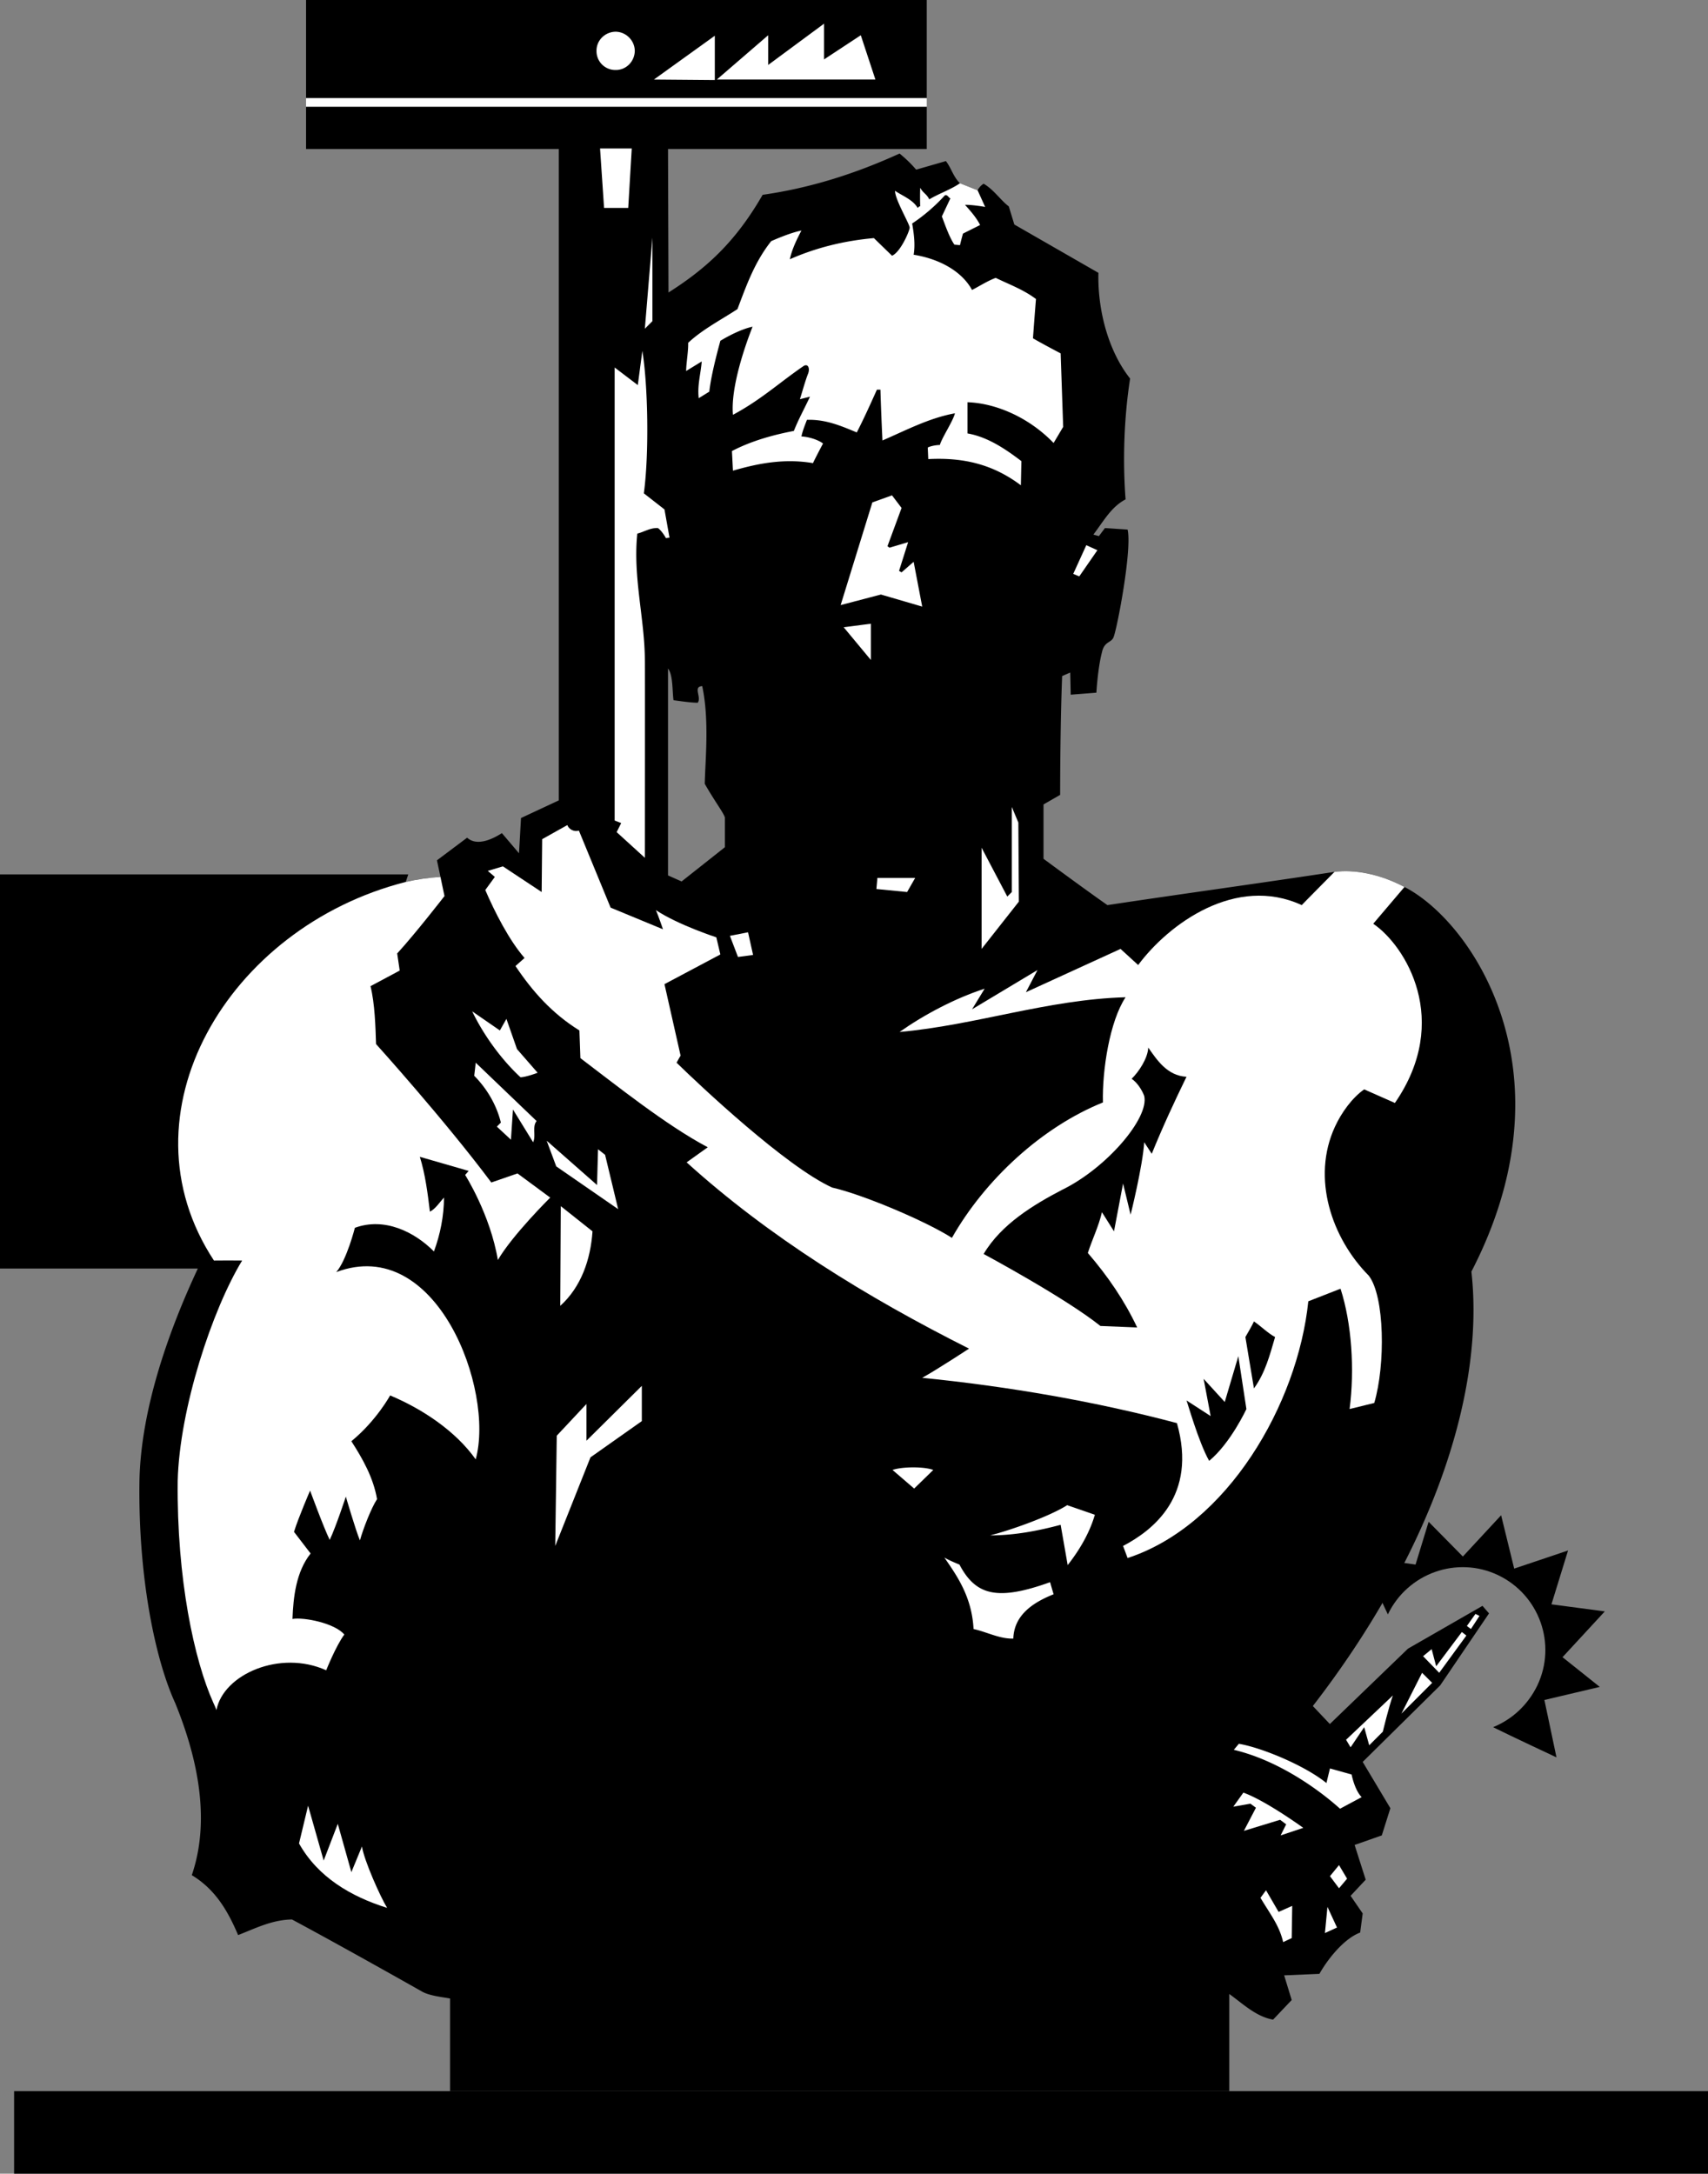 <svg xmlns="http://www.w3.org/2000/svg" width="339.301" height="431.801"><rect width="100%" height="100%" fill="#808080" stroke="none"/><path d="m231.703 373.8 48-46.3L294.5 319l1.3 1.5-9.698 14.3-47.399 46.802-7-7.801"/><path d="M275.703 320.7c3.953-8.212 13.75-11.68 21.899-7.798 8.218 3.93 11.683 13.73 7.8 21.899-1.882 3.906-5.062 6.793-8.8 8.3 3.722 1.848 12.601 6 12.601 6l-2.402-11.402 11-2.597-7.399-5.903 8.399-9.097-10.598-1.403L311.5 308l-10.7 3.602L298.204 301l-7.601 8.2-6.801-6.9-2.598 8.5-10.601-1.5s3.296 7.65 5.101 11.4"/><path fill="#fff" d="m236.8 373.5 3.903 4.2.797-.9-3.7-4.198-1 .898m56.302-52.898.8.398-1.699 2.602-.8-.602 1.699-2.398m-1.802 4.3-5.398 7.399-3.199-3.301 1.7-1.398.898 3.398 5.101-6.8.899.702M284.5 334.3l-6.098 6.102 4.098-8.101zm-9.797 9.7L272 346.7l-1-3.598-2.7 4-.898-1.5 9.301-8.801c-.812 2.226-2 7.199-2 7.199M233.8 373.902l5 5.598.903-.898-4.902-5.5-1 .8"/><path d="M132.703 173.902v-41.101c1.031 1.316.836 4.648 1.098 6.3 1.324.169 3.191.47 4.8.5.82-1.09-1-3.214.899-3.3 1.438 6.762.605 14.652.5 19.398 2.031 3.57 3.762 5.785 4 6.703v5.899l-8.598 6.8-2.699-1.199L111 159l-7.5 3.5-.398 7-3.399-4c-1.531.984-4.863 2.781-6.902.902l-6 4.5.699 3.297a41.33 41.33 0 0 0-6.898 1l.5-1.5H0V252h39.3c-5.19 11.098-11.304 27.133-11.597 42.2-.273 19.429 3.219 35.663 7.098 44.1 3.86 9.473 7.351 22.372 3.3 34.2 4.626 2.797 7.114 6.988 9.2 11.902 3.437-1.332 6.715-3.035 10.699-3.101 7.367 3.953 17.84 9.797 25.8 14.3 1.524.883 4.223 1.133 5.602 1.399v18.402h154.801v-19.3c2.715 1.96 5.328 4.507 8.7 5.097l3.699-3.898-1.5-4.899 7-.3c2.058-3.586 5.242-7.153 8.101-8.2l.5-3.8-2.402-3.5 3-3.2-2.2-6.902 5.399-1.898 1.703-5.403-5.5-9.199-6.5-7.5-3.402-3.598c22.66-29.28 34.316-61.086 31.5-86.3 6.492-12.536 8.879-24.09 8.699-34.301-.418-21.867-12.758-37.38-22-42.102-5.023-2.656-10.082-3.512-13.898-3-14.965 2.278-30.141 4.34-45.102 6.602-4.46-3.11-12.7-9.2-12.7-9.2v-10.8l3.302-1.899s-.012-13.172.398-23.601l1.602-.7c.023.419.101 4.399.101 4.399l5.098-.398s.265-4.782 1.101-8c.465-2.235 1.856-1.868 2.301-3 .695-1.598 3.727-17.454 2.797-21.403l-4.5-.297-1.2 1.598-1.097-.3c2.098-2.774 3.555-5.505 6.399-7-.598-7.794-.293-16.352.898-24-4.195-5.282-6.473-13.321-6.297-21L201.5 44.601 200.402 41c-1.535-1.125-3.011-3.371-5-4.5-.808.473-1.199 1.3-1.199 1.3l-3.5-1.398c-1.328-1.261-1.75-3.086-2.8-4.402L182 33.7a25.933 25.933 0 0 0-3.297-3.2c-8.566 3.91-17.55 6.824-27.203 8.2-5.098 8.843-10.645 14.308-18.7 19.402l-.097-28.5h51.399v-8.403H60.8v8.403H111V159l21.703 14.902"/><path d="M179.203 64.7c-2.68-1.38-5.902-1.9-5.902-1.9l-.098-7.698c2.184.78 5.824 6.625 6 9.597m-6-1.199c.059.957.285 2.93.7 3.8-2.676.692-5.223 1.876-7.7 3.302.29-.684.656-1.59.297-2.301-1.402 1.308-2.2 1.191-4.797 3.3-.652-.425-.793-1.37.098-3.101-1.59.16-3.442.875-5.098 1.8.473-1.288.93-2.769 1.098-3.6 6.96-2.548 15.402-3.2 15.402-3.2m14.699 15.102c-3.41 1.562-6.316 3.785-8.8 6.597l-.801-1c2.941-3.597 4.887-7.36 7.601-11l2 5.403m-3.8-59.102V0H60.8v19.5h123.3M2.8 431.8v-16.398h336.5v16.399H2.8"/><path fill="#fff" d="M64.8 331.8s1.934-4.863 3.602-7.1c-1.898-2.27-8.043-3.485-10.3-3.098.164-4.332.71-9.356 3.601-13l-3.3-4.301c.894-2.871 3.199-8.2 3.199-8.2s2.718 7.422 3.898 9.801c1.309-2.804 3.203-8.601 3.203-8.601s1.945 6.676 2.797 8.699c.637-2.297 2.246-6.426 3.402-8.2-.734-4.265-2.859-8.027-5.101-11.5 4.976-4.085 7.699-9.1 7.699-9.1 6.383 2.679 12.996 7.05 17 12.702 3.797-13.757-7.734-44.71-27.7-37.203 2.06-2.351 3.7-8.797 3.7-8.797 5.855-2.14 11.805.77 15.703 4.7 1.258-3.383 1.988-7.086 2-10.7-.742.762-1.71 2.282-2.8 2.797-.43-3.55-.915-7.437-2-10.898l9.699 2.8-.7.801s4.985 7.84 6.5 16.899c2.887-4.961 10.399-12.399 10.399-12.399l-6.5-4.8-5.2 1.8c-9.32-12.472-22.898-27.5-22.898-27.5-.11-3.336-.23-8.011-1.101-11.5l5.8-3.101-.5-3.399C82.547 185.43 88.301 178 88.301 178l-.801-3.8c-2.336.14-4.656.476-6.898 1-35.387 8.976-57.247 46.124-38.102 75.202 2.11-.023 3.566-.023 5.602 0-5.938 9.743-12.457 29.453-12.801 43.797-.207 19.43 3.285 35.664 7.101 44.102.235.508.43.918.598 1.398 1.348-7.101 12.656-12.035 21.8-7.898m-.5 37.801 2.802-7.301 2.699 9.601 2.101-5.101c.446 2.824 3.633 9.953 5 12.199-7.164-2.246-13.718-6.066-17.5-12.8l1.801-7.5 3.098 10.902M117.3 289.5l-7 17.602.302-21.903 5.898-6.297v7.297l11-10.898v7l-10.2 7.199m.403-44.898c-.375 5.593-2.258 11.058-6.402 14.8l.101-19.8 6.301 5"/><path fill="#fff" d="m99.3 204.7 1.302-2.298 2.101 6 4.098 4.7s-2.223.859-3.399.898c-3.859-3.563-7.379-8.477-9.601-13.098l5.5 3.797m7.301 18.001c-.93 1.093-.079 2.976-.7 4.202l-4-6.5-.402 6-2.797-2.601.797-.801c-.824-3.379-2.687-6.672-5.297-9.3a97.76 97.76 0 0 0 .297-2.598l12.102 11.597m12 12.703.199-7.101 1.402 1.101 2.598 10.797-12.301-8.5-1.898-5.097 10 8.8m66.8 56.598-3.8 3.7-4.301-3.7c2.031-.68 6.281-.68 8.101 0m11.301 13c3.758-.934 11.762-3.738 15.297-6l5.5 1.902c-1.05 3.621-3.055 7.02-5.398 10l-1.399-8c-4.27 1.137-9.066 2.106-14 2.098m-9.101 4.402c1.02.618 3 1.399 3 1.399 3.246 6.176 7.574 7.242 18 3.5l.699 2.398c-3.84 1.543-7.844 3.969-8 8.801-2.696.086-5.246-1.309-7.899-1.898-.336-6.407-3.297-10.582-5.8-14.2M263.5 354.2l.703-2.9 4.297 1.2s.59 3.086 2 4.5l-4.297 2.3c-4.34-3.902-12.324-9.62-21.101-11.698l1-1.2c4.55.762 13.125 4.328 17.398 7.797m-4.598 8.903-4.5 1.5 1.098-2.2-1.2-.902-7.198 2.2 2.398-4.598-1.098-.801-3.402.601 2-2.8c4.488 1.609 11.902 7 11.902 7m8.7 10.098L266 375.101l-1.797-2.403L266 370.5l1.602 2.7M254 379.8l2.703-1.198-.101 6.398-1.7.8c-.757-3.355-2.668-5.683-4.5-8.8l1.098-1.5 2.5 4.3m11.602 3.102L263.203 384l.5-5.2zM171 7l2.902 8.8h-31.5l10.2-8.8v5.902L163.703 4.7v7.102L171 7m-42.898 58.3 1.5-18.1v16.6zm51 35.602L176.3 108.5l.402.3 3.7-1.1-1.801 5.702.5.297 2.398-2.097 1.703 8.898-8.203-2.398-8 2.097 6.3-20.398 3.903-1.399 1.899 2.5m-6.101 30.2-5.398-6.5 5.398-.7ZM194.203 37.8l1.5 3.302s-2.715-.47-4-.403c1.074 1.176 2.29 2.574 3 4l-3.402 1.703c-.246.832-.598 2.297-.598 2.297l-1.101-.097c-1.122-1.567-2.258-5.09-2.5-5.602l1.699-3.598c-.395-.136-.578-.804-1.098-.601a35.198 35.198 0 0 1-6.5 5.601c.344 1.965.645 4.153.297 6.2 4.66.746 9.395 2.988 11.602 7 1.554-.81 3.074-1.793 4.699-2.403 2.683 1.305 5.535 2.336 8 4.203-.219 2.625-.598 7.797-.598 7.797 1.707 1.012 5.5 3 5.5 3l.5 14.602L209.301 88c-4.778-4.953-11.246-7.883-17.098-8.098v6.2c3.973.69 7.492 3.058 10.7 5.5l-.102 4.8c-5.227-3.925-10.953-5.593-18.399-5.203l-.101-2.297c.605-.316 1.746-.508 2.402-.5.445-1.523 2.606-4.71 3-6.3-5.121.93-9.672 3.355-14.402 5.398-.14-3.012-.309-6.777-.399-10.098h-.699c-1.215 2.715-2.613 5.809-4 8.5-3.105-1.293-6.2-2.629-9.902-2.5-.363.965-.848 2.117-1.098 3.297 1.313.067 3.176.567 4.297 1.403-.18.332-1.5 2.82-2 3.898-5.629-.957-10.79.016-15.898 1.5l-.2-3.898c3.852-2.02 8.207-3.215 12.301-4 .953-2.403 2.129-4.489 3.2-6.801l-2 .5c.093-.2 1.097-3.797 1.597-5 .469-1.117.016-2.258-1-1.5-4.828 3.324-8.32 6.605-13.898 9.601-.489-5.273 2.316-13.515 3.898-17.5-2.262.465-4.996 1.946-6.398 2.797-.797 2.934-1.844 6.969-2.2 10.102l-2.101 1.3c-.29-2.624.379-4.69.601-7.3l-3.101 1.898c.011-1.578.465-4.008.402-5.597 2.84-2.672 6.723-4.676 9.797-6.7 1.844-4.898 3.453-9.402 6.703-13.5 1.961-.86 4.277-1.77 6-2.101-.965 1.843-1.875 3.722-2.3 5.699 5.16-2.277 10.745-3.676 16.699-4.2l3.601 3.5c1.735-.73 3.57-5.124 3.5-5.6-.066-.829-2.918-5.571-2.902-7.298 1.441 1 3.504 1.727 4.5 3.399.156-.094.215-.336.5-.301a58.339 58.339 0 0 1 0-3.7c.566 1.055 1.297 1.239 1.8 2.302 1.985-1.184 4.231-1.915 6.102-3.2l3.5 1.399M127.602 69.7c1.125 6.796 1.367 20.48.3 28.3l4.098 3.2 1 5.6-.7.102s-.769-1.414-1.597-2c-1.539-.082-2.754.77-4.101 1.098-.899 8.594 1.468 16.91 1.5 25.102.03.027 0 39.3 0 39.3l-5.602-5.101.902-1.801-1.3-.5V73l4.601 3.5.899-6.8M125.5 29.5l-.7 11.8H120l-.797-11.8h6.297M142 15.902l-12.098-.101L142 7.1Zm60.3 147.5.102 15.7L195 188.5v-20.098l5.102 9.7.898-.903v-16.898l1.3 3.101M218 109.3l-3.598 5.2-1.199-.5 2.598-5.7 2.199 1m-95.7-95.398a3.732 3.732 0 0 1-3.8-3.8c-.027-2.07 1.676-3.77 3.8-3.801 2.071.031 3.774 1.73 3.802 3.8-.028 2.13-1.73 3.829-3.801 3.801m59.499 160.5-1.597 2.797-6.101-.597.199-2.2h7.5M149.602 189.7l-3 .402-1.602-4.2 3.602-.703 1 4.5"/><path fill="#fff" d="M165.3 235.902c6.18 1.395 18.798 6.77 23.802 10 6.59-11.609 17.937-22.047 30-26.902-.164-6.438 1.355-16.148 4.5-20.898-15.528.441-29.735 5.539-44.899 6.898 4.848-3.422 11.04-6.703 16.899-8.598l-2.5 4.098 13-7.8-2.301 4.402 18.8-8.602 3.5 3.2c6.11-8.223 19.434-17.923 32.5-11.9-.09.048 6.5-6.6 6.5-6.6 3.817-.512 8.876.343 13.899 3l-6.2 7.3c6.38 4.328 15.637 19.2 4.302 35.602l-6.102-2.7c-2.41 1.684-4.535 4.66-5.797 7.399-4.746 10.25-.621 22.207 6.7 29.601 3.183 4.078 3.335 17.739 1.097 25.297l-4.898 1.203c1.02-7.855.425-17.02-1.801-23.902l-6.399 2.5c-2.117 20.453-16.078 44.504-35.902 51l-.898-2.398c5.925-3.11 14.804-9.938 10.699-24.403-16.137-4.277-33.196-7.25-50.598-9 3.078-1.71 9.297-5.797 9.297-5.797-20.363-10.238-39.664-22.136-56.098-37l4.2-3c-8.239-4.336-18.403-12.492-25.301-17.703l-.2-5.5c-5.421-3.367-9.308-7.734-12.699-12.797l1.801-1.601c-3.082-3.535-5.937-9.18-7.8-13.5l1.898-2.602L96.902 173l3-.898 7.7 5.097.101-10.5 5-2.797c.274.793 1.3 1.407 2.297 1.098l6.3 15.3 10.403 4.302s-.96-2.813-1.402-3.801c4.414 2.93 12 5.398 12 5.398l.8 3.403L132 195.5l3.203 14.2s-.515.847-.8 1.402c4.792 4.687 21.788 20.66 30.898 24.8"/><path d="M235.703 213.902c-2.43 4.996-4.789 10.082-6.902 15.297l-1.5-2.297c-.29 4.723-2.7 14.399-2.7 14.399l-1.5-6.2-1.8 9.5-2.399-3.8c-.632 2.781-1.906 5.328-2.8 8.101 3.988 4.633 7.265 9.43 9.8 14.797l-7.3-.297c-7.024-5.617-23.2-14.3-23.2-14.3 3.52-5.961 10.028-9.829 15.5-12.7 8.946-4.34 17.446-14.355 16.399-18.703-.473-1.25-1.43-2.691-2.5-3.398 1.422-1.371 3.226-4.09 3.3-6.2 1.696 2.387 3.715 5.59 7.602 5.801m17.597 51.7c-1.038 3.535-1.948 7.113-4.198 10.199-.004.02-1.7-10.2-1.7-10.2.61-1.078 1.278-2.171 1.7-3.101 1.46.992 2.734 2.324 4.199 3.102m-5.699 14.3s-3.141 6.79-7.399 10.297c-2.144-3.808-4.39-11.883-4.5-12l4.797 3.102-1.398-7.399 4.199 4.598 2.699-9.098 1.602 10.5"/><path fill="#fff" d="M184.102 21.2v-1.7H60.8v1.7h123.3"/></svg>
